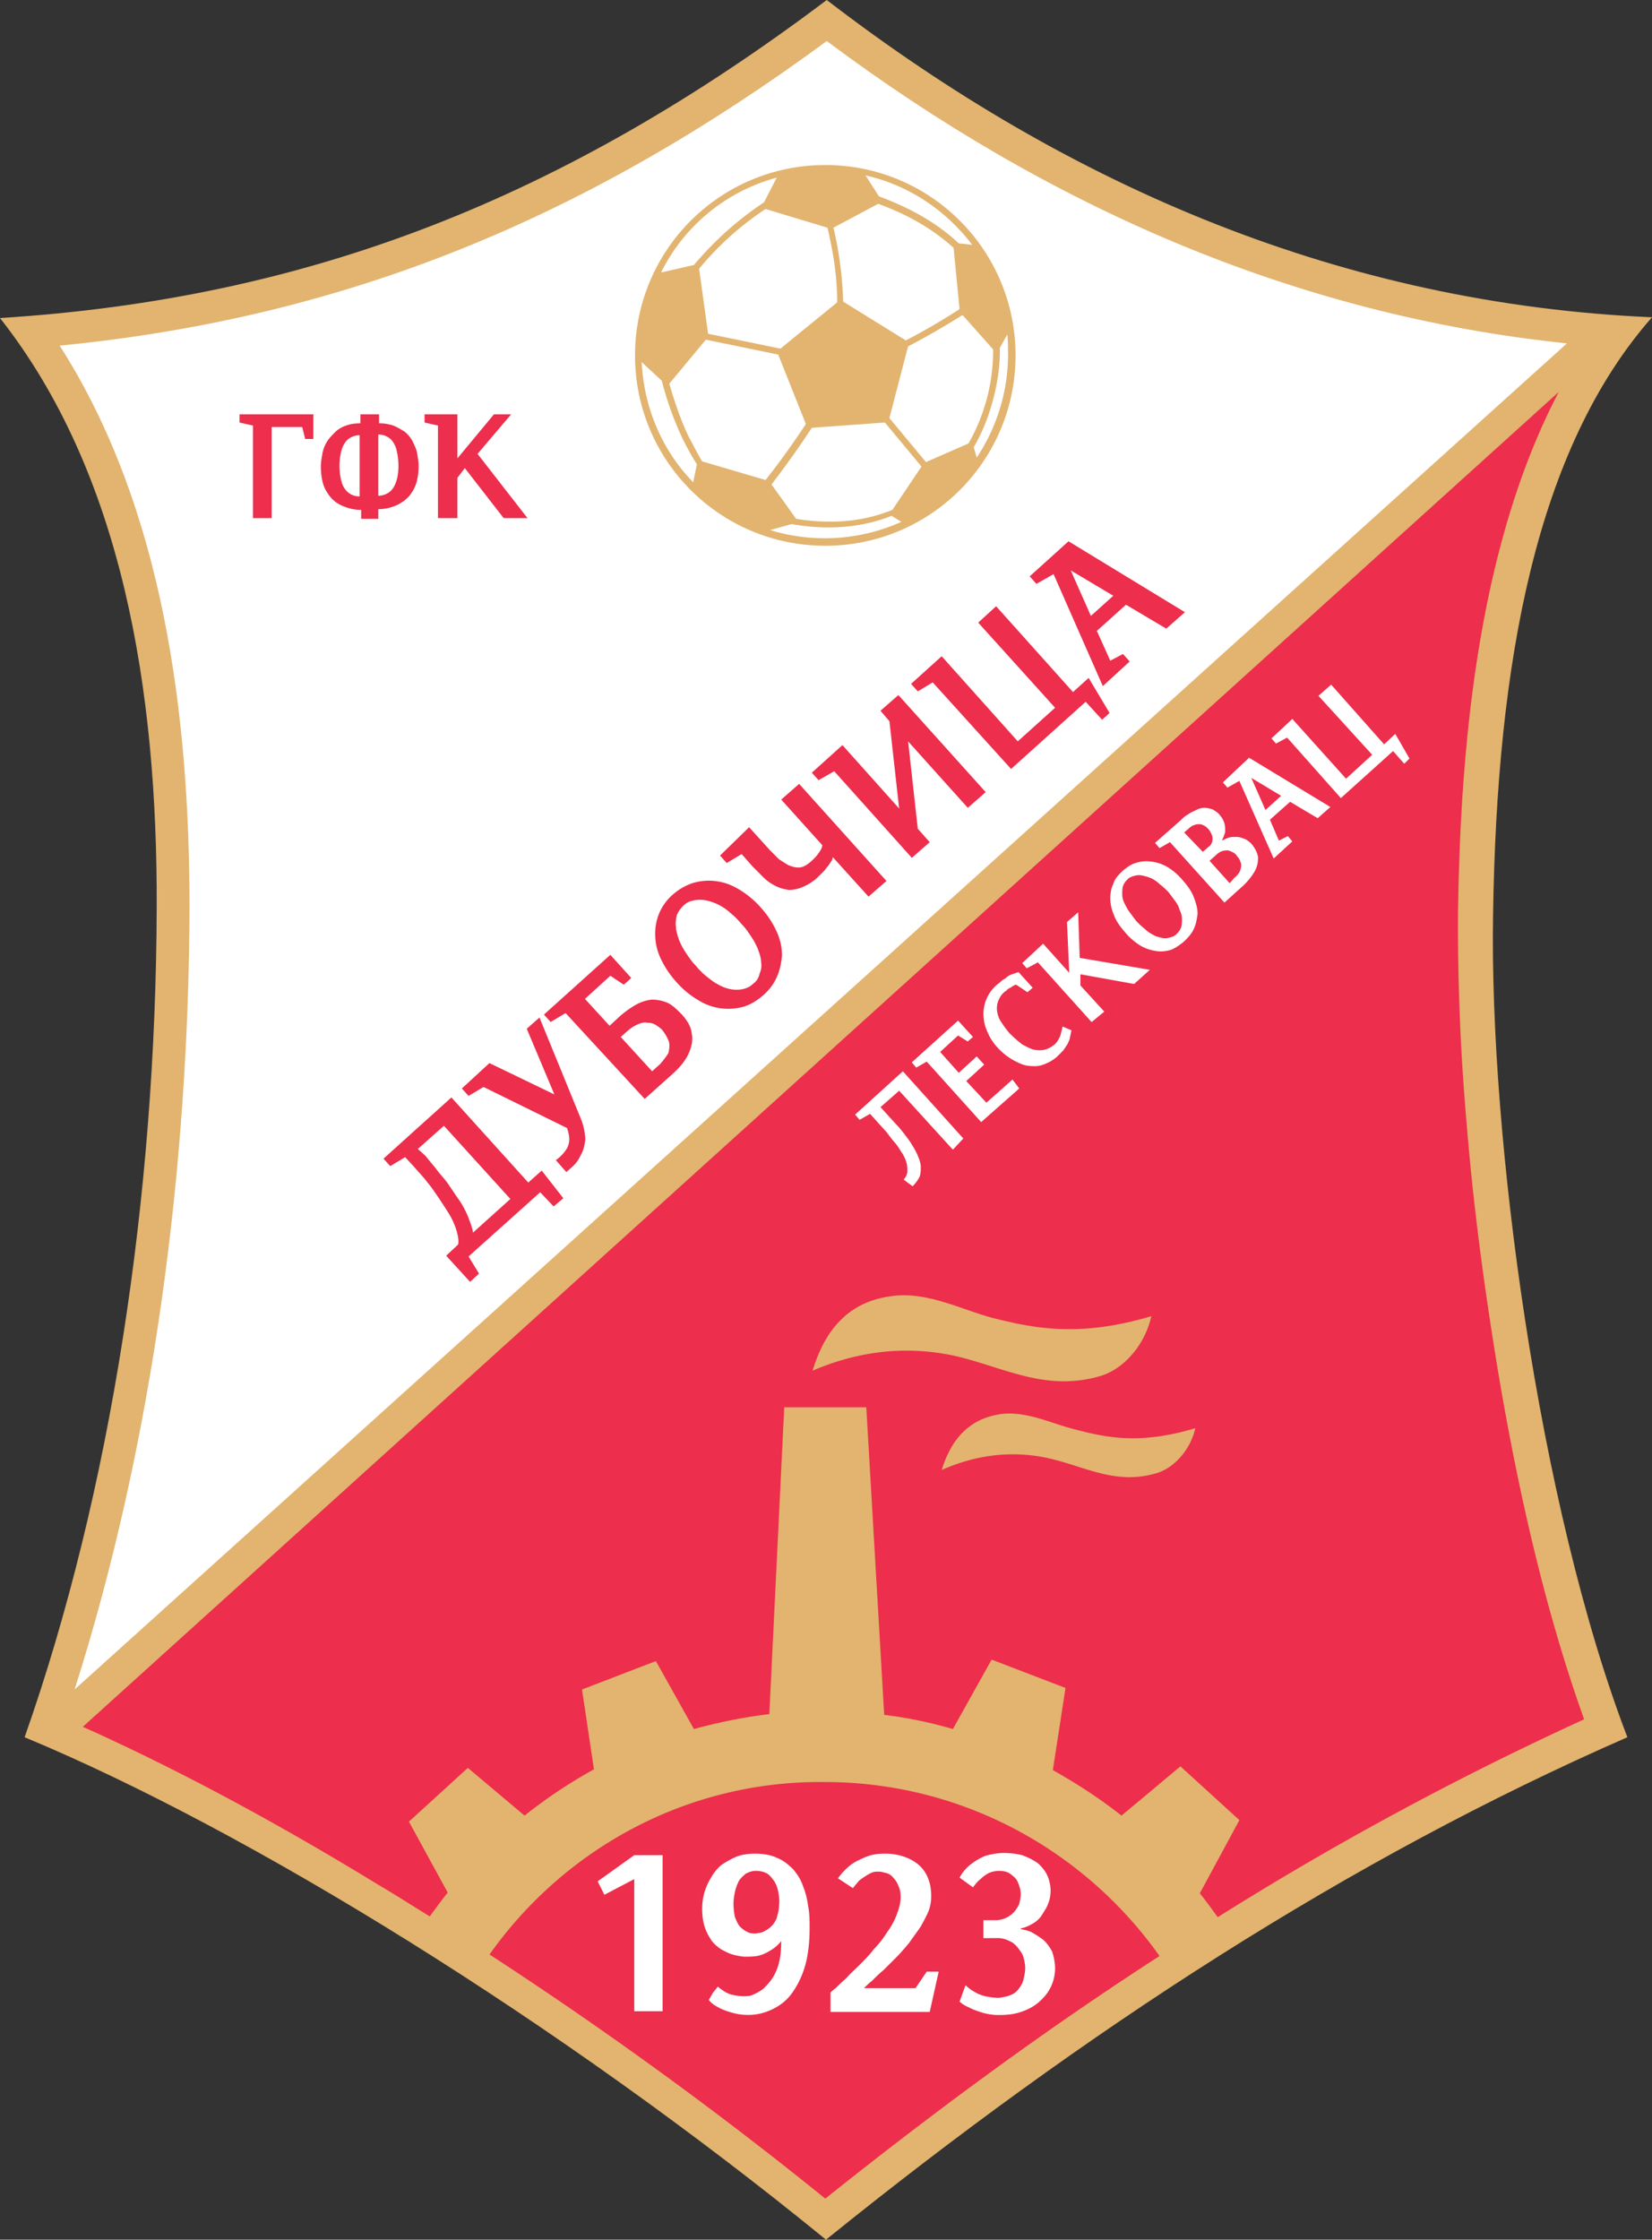 <svg xmlns="http://www.w3.org/2000/svg" width="369" height="500" fill="none">
  <rect width="100%" height="100%" fill="#333333" stroke="none"/>
  <path fill="#e2b46f" fill-rule="evenodd" d="M0 71c69.17-4.33 126-26.83 184.67-71C239.33 42 300.33 67.83 369 70.83c-25.83 29.34-34.67 76.84-35.5 133.5-.83 49 10 131.34 30 183.5-62.17 27.17-121.17 65.5-179 112.17-59.67-48.67-128.83-91.33-179-112.17C24.83 333 34.83 267 35 202.5 35.17 154 27.33 105.67 0 71" clip-rule="evenodd"/>
  <path fill="#ed2e4c" fill-rule="evenodd" d="M210.34 328.17c2.5-8.17 7.33-11.67 13.33-12.5 5.83-.67 11.17 2.16 16.67 3.5 7 1.83 14.5 3.33 26.66-.34-1.16 5-4.83 8.84-8.5 10-9.33 2.84-16.16-1.5-24.5-3.33-7-1.5-15-1.17-23.66 2.67M181.5 306c3.34-11 9.67-15.67 17.84-16.67 7.66-1 15 2.84 22.16 4.84 9.34 2.33 19.34 4.5 35.67-.34-1.5 6.67-6.33 11.84-11.33 13.34-12.34 3.66-21.67-2-32.67-4.5-9.33-2-20-1.67-31.67 3.33m-72.16 130.33a898 898 0 0 1 75 54.5c24-19.16 48.83-37.5 74.66-54.16-16.66-23.5-44-38.84-74.83-38.84-30.83-.33-58.17 15-74.83 38.5M18.5 385.5c22.67 10.17 44.84 22.33 65.84 35.17 4 2.33 7.83 4.83 11.66 7.16a149 149 0 0 1 4-5.33l-8.66-15.83 13.16-12 12.67 10.66a109 109 0 0 1 15.5-10.33L130 377.17l16.5-6.34L155 386c5.5-1.5 11.17-2.67 16.84-3.33l3.33-68.5h18.33l4 68.66a96 96 0 0 1 15.34 3.17l8.66-15.5 16.5 6.33-2.83 18.34c5.33 3 10.5 6.33 15.33 10.16l13.17-11 13.17 12-8.84 16.34c1.34 1.66 2.67 3.5 4 5.33a704 704 0 0 1 81.84-44.17C345 359.17 339 332.17 334.67 306.5c-3-18.17-5.5-36.5-7-54.83a506 506 0 0 1-2-47.67c.5-36.83 4.33-81.83 22.5-116.5z" clip-rule="evenodd"/>
  <path fill="#fff" fill-rule="evenodd" d="M13.33 77.16c23.34 36.5 29 83 29 125.34-.16 57.66-8 119.16-25.66 174.66L350 76.66C289 70.33 234 46 184.67 9.16c-53 39-106.5 61.67-171.34 68" clip-rule="evenodd"/>
  <path fill="#e2b46f" fill-rule="evenodd" d="M184.34 36.84c23.5 0 42.5 19 42.5 42.5s-19 42.5-42.5 42.5-42.5-19-42.5-42.5 19-42.5 42.5-42.5" clip-rule="evenodd"/>
  <path fill="#fff" fill-rule="evenodd" d="M213 55.33c-5-4.5-10.5-7.5-16.84-9.83l-10 5.33a80 80 0 0 1 2.17 16.5l14 8.67a141 141 0 0 0 12-7zM216.33 99a42 42 0 0 0 5.5-21L215 70.33c-4 2.5-8 4.83-12.17 7l-4.17 16 8.17 9.83zm-38.5 16.83c7.33 1.17 14.5.83 21.5-2l6.5-9.67-8.17-9.83-16.33 1.17c-2.83 4.33-5.83 8.5-9 12.66zM149.5 85.66c1.16 4 2.5 8 4.33 11.84 1 1.83 2 3.83 3 5.5l14.17 4.16q4.74-6 9-12.5l-6.17-15.5-16.17-3.33zm-1.84-24.83a40.6 40.6 0 0 1 25.84-21.17l-2.84 5.5c-6 4-11 8.5-15.66 14zm7.17 46.83c-6.83-7-11-16.5-11.5-26.83l4.5 4.17a71 71 0 0 0 4.67 13c1 2 2 3.83 3.16 5.66zm46.5 8.84a41.7 41.7 0 0 1-29.33 1.83l4.83-1.33c7.5 1.33 15.17 1 22.33-1.84zM225 74.66c.16 1.5.16 3 .16 4.5 0 8.5-2.66 16.5-7 23l-.66-2.33c3.66-6.17 6-15 5.83-22.17zm-31.67-35.5c9.67 2.17 18 7.84 23.83 15.5l-3-.33c-5.16-4.83-11.16-8-17.83-10.5zM187 67.5l-12.67 10.33-16.17-3.33-2-14.5A67 67 0 0 1 171 46.66l13.83 4.17c1.33 5.67 2.17 11 2.17 16.67" clip-rule="evenodd"/>
  <path fill="#fff" d="M148 414.16h-6.33L133.5 420l1.5 3 6.67-3.5V449H148zM163.84 425c0-1 .16-1.84.33-2.67s.5-1.67.83-2.33c.34-.67 1-1.17 1.5-1.67.67-.33 1.34-.67 2.34-.67.83 0 1.66.17 2.33.5s1.17 1 1.67 1.67.83 1.67 1 2.5c.16 1 .33 2 .16 3.17 0 1-.33 2-.5 2.66a5 5 0 0 1-1.16 1.83c-.5.5-1 .84-1.67 1.17-.5.33-1.17.33-1.83.5-.5 0-1.17 0-1.84-.33a6 6 0 0 1-1.66-1.17c-.5-.5-.84-1.33-1.17-2.17-.17-.66-.33-1.83-.33-3m-5.5 21.5c.5.66 1.16 1.16 2.16 1.66.84.5 1.84.83 3 1.17a13 13 0 0 0 3.67.5c2 0 3.83-.5 5.5-1.33s3.17-2 4.33-3.67a20 20 0 0 0 2.84-6c.66-2.33 1-5.17 1-8.33 0-1.67 0-3.34-.34-5a18 18 0 0 0-1.16-4.5c-.5-1.5-1.34-2.67-2.17-3.67-1-1-2.17-2-3.5-2.5q-2-1-5-1c-1.5 0-2.83.17-4.17.67-1.16.5-2.33 1.16-3.33 1.83a10 10 0 0 0-2.33 2.83 13 13 0 0 0-2 7c0 1.33.16 2.67.5 3.83s1 2.34 1.66 3.34c.84 1 1.84 1.83 3 2.33 1.17.67 2.67 1 4.17 1.17 1 0 2 0 3-.17s2-.67 2.83-1.17a8 8 0 0 0 2.5-2.16c0 1.83-.16 3.5-.5 4.83q-.5 2-1.5 3.5c-.66 1-1.33 1.67-2 2.33-.66.5-1.5 1-2.33 1.34-.67.33-1.5.33-2 .33-1 0-1.83-.17-2.67-.33a6 6 0 0 1-1.83-.83c-.5-.34-1-.67-1.33-1-.34.5-.84 1-1.17 1.5-.17.33-.5.83-.83 1.5m32.16-24.99c.33-.34.67-.84 1-1.17.33-.5.83-.83 1.33-1.17s1-.67 1.67-1 1.17-.33 1.83-.33c.5 0 1 .17 1.67.33a3 3 0 0 1 1.5 1c.5.5.83 1 1.17 1.83q.5 1 .5 2.5c0 1.34-.34 2.5-.84 3.84a16 16 0 0 1-2.16 4 22 22 0 0 1-3 3.83c-1 1.33-2.17 2.5-3.17 3.5-1.17 1.17-2.17 2-3 3a32 32 0 0 0-2.33 2.17c-.67.5-1 .83-1.17 1v4.33h22.17l2-9H207l-2.5 3.67H193c.5-.5 1-1 1.83-1.67.67-.67 1.5-1.5 2.5-2.33l2.84-2.83c1-1 1.83-2 2.83-3.17l2.5-3.5a35 35 0 0 0 1.83-3.5 9 9 0 0 0 .67-3.5c0-1.83-.33-3.5-1.17-5s-2-2.5-3.66-3.33a12.6 12.6 0 0 0-5.84-1.17c-1.33 0-2.5.17-3.83.67-1.17.5-2.33 1-3.5 1.83-1 .83-2 1.83-2.83 3zm29.17 11.17h2.83a5.7 5.7 0 0 1 3 .67c.84.33 1.5 1 2 1.67s1 1.33 1.17 2.16c.17.67.33 1.5.33 2.17 0 .83-.16 1.5-.33 2.33s-.5 1.5-1 2.17-1 1.17-1.83 1.5c-.67.33-1.67.5-2.67.67-1.17 0-2.17-.17-3-.34a8 8 0 0 1-2.5-1 8 8 0 0 1-2-1.5l-1.33 3.67c.5.5 1.33 1 2.16 1.33.84.5 2 .83 3 1.17a13 13 0 0 0 3.67.5c1.83 0 3.33-.17 4.83-.67s2.84-1.17 4-2.17 2-2 2.67-3.33 1-2.83 1-4.33a12 12 0 0 0-.67-3.67 10 10 0 0 0-1.83-2.5 22 22 0 0 0-2.5-1.67c-.83-.5-1.83-.66-2.67-.83v-.17c1-.16 2-.66 2.84-1.16q1.25-.75 2-2c.5-.83 1-1.5 1.33-2.5.33-.83.5-1.83.5-2.67 0-1.33-.33-2.67-.83-3.67s-1.34-2-2.17-2.66c-1-.67-2-1.17-3.33-1.67a17 17 0 0 0-4.17-.5c-1.5 0-3 .33-4.17.67a14 14 0 0 0-3.33 2 9 9 0 0 0-2.33 2.83l3 2.17c.5-.67 1-1.33 1.66-1.83.5-.5 1.17-1 1.84-1.34.66-.33 1.5-.5 2.33-.5 1 0 1.83.17 2.5.67s1.33 1 1.67 1.83.66 1.67.66 2.67c0 .67-.16 1.5-.33 2.17a7 7 0 0 1-1.17 1.83 5.6 5.6 0 0 1-4.33 1.83h-2.5z"/>
  <path fill="#ed2e4c" d="M56.5 115.67h4.17V95.33h6.83l.67 2.67H70v-5.5H53.5v1.83l3 .67zM89 104q0 2-.5 3.5c-.33 1-.83 1.83-1.5 2.33s-1.5.84-2.5.84V97c1 0 1.83.33 2.5.83s1.17 1.34 1.5 2.34c.33 1.33.5 2.5.5 3.83m-4.5 9.67c1.5 0 2.83-.34 4-.84a9 9 0 0 0 2.83-2 9 9 0 0 0 1.67-3c.33-1.16.5-2.33.5-3.83 0-1-.17-1.83-.33-2.83-.17-1-.67-1.84-1-2.67-.5-.83-1-1.5-1.84-2.17-.83-.5-1.66-1-2.5-1.33-1-.33-2-.5-3.16-.5v-2H80.5v2c-1.17 0-2.33.17-3.17.5q-1.5.5-2.5 1.5c-.66.67-1.33 1.33-1.83 2.17s-.83 1.66-1 2.66-.33 1.84-.33 2.84c0 1.33.16 2.66.5 3.83s1 2.17 1.66 3a7 7 0 0 0 2.84 2c1.16.5 2.5.83 4 .83v2h3.83zM75.83 104a13 13 0 0 1 .5-3.67c.34-1 .84-1.83 1.5-2.33a4 4 0 0 1 2.5-.83v13.66c-1 0-1.83-.33-2.5-.83a4.7 4.7 0 0 1-1.5-2.33 13 13 0 0 1-.5-3.67m26.34-1.67V92.5h-7.34v1.83l3 .67v20.67h4.34v-9l1.66-2.17 8.67 11.17h5.33l-11.16-14.34 7.5-8.83h-3.84zM93.33 256.5l5.83-5.17L114 267.67l-8.34 7.5c-.16-1.17-.66-2.34-1.16-3.67-.5-1.17-1.17-2.5-2-3.67-.84-1.16-1.67-2.5-2.5-3.66s-1.84-2.17-2.67-3.34c-.83-1-1.67-2-2.33-2.83zm27.67 4.83-3 2.67-17.17-19-15.17 13.67 1.5 1.66 3.34-2 2 2.17c1 1.17 2 2.17 3 3.5 1 1.17 1.83 2.5 2.66 3.67.84 1.33 1.67 2.5 2.34 3.66a16 16 0 0 1 1.5 3.5c.33 1.17.5 2.17.33 3l-2.67 2.5 5.34 5.84 2-1.84-2.34-3.83 16-14.33 3 3.16 2.17-1.83zm-11.67-24-6.17 5.67 1.5 1.66 3.34-2 18.66 9.17q.5 1.5.5 2.5t-.5 2a9 9 0 0 1-2.5 2.67l2.34 2.66 1.5-1.33c.33-.33.66-.67 1-1.17s.66-1.16 1-1.83.5-1.5.66-2.33 0-1.67-.16-2.67c-.17-1-.5-2-1-3.17l-9-22-2.84 2.5 6.17 14.67zm38.17.17-1.84 1.66-7-7.66 1.5-1.34a9 9 0 0 1 2.34-1.5c.83-.33 1.5-.5 2.16-.33.67 0 1.34.17 1.84.5s1 .67 1.33 1a10 10 0 0 1 1.5 2.5c.33.83.17 1.67 0 2.67-.33.66-1 1.5-1.83 2.5m-3.5 7.83 6.33-5.67q2.5-2.25 3.5-4.5c.67-1.5 1-3 .67-4.5-.17-1.5-1-2.83-2.17-4.16-1.17-1.17-2.17-2.17-3.33-2.67a9 9 0 0 0-3.5-.67c-1.17.17-2.34.5-3.5 1.17q-1.76 1-3.5 2.5l-2.34 2.17-5.5-6 5.67-5.17 3 2 1.67-1.5-4.67-5.17-14.83 13.34 1.5 1.66 3.33-2zm26.5-23.17a11.5 11.5 0 0 0 3-4c.67-1.5 1-3 1.17-4.83 0-1.67-.33-3.5-1.17-5.33a21 21 0 0 0-3.66-5.5 20 20 0 0 0-5.17-4.17 12.5 12.5 0 0 0-10-1.17c-1.5.5-3 1.34-4.33 2.5a11.5 11.5 0 0 0-3 4c-.67 1.5-1 3.17-1 4.84 0 1.66.33 3.5 1.16 5.33.84 1.83 2 3.67 3.67 5.5a20 20 0 0 0 5.17 4.17 12.5 12.5 0 0 0 10 1.16c1.5-.5 2.83-1.33 4.16-2.5m-2.33-2.5c-.67.67-1.5 1-2.33 1.17s-1.67.17-2.67 0a9 9 0 0 1-2.67-1c-1-.5-1.83-1.17-2.66-1.83q-1.26-1-2.5-2.5c-.84-.84-1.5-1.84-2.17-2.84s-1.17-2-1.5-2.83c-.33-1-.67-2-.67-2.83-.16-1 0-1.84.17-2.67.33-.83.83-1.5 1.5-2.17s1.5-1 2.33-1.16a7 7 0 0 1 2.67 0 11.6 11.6 0 0 1 5.5 2.83q1.25 1 2.5 2.5c.83.83 1.5 1.83 2.17 2.83s1.16 2 1.5 2.84c.33 1 .66 1.83.66 2.83.17.83 0 1.83-.33 2.5a3.6 3.6 0 0 1-1.5 2.33M160.83 191l1.5 1.67 3.33-2 2.5 2.83 2.5 2.5a10 10 0 0 0 2.67 1.83c1 .5 1.83.67 2.83.84 1 0 2-.17 3.17-.67a11 11 0 0 0 3.5-2.33l.83-.84a7 7 0 0 0 1-1.16c.34-.34.67-.84.84-1.17.33-.33.5-.83.5-1.17l8 8.84 4-3.5L178.5 175l-4 3.5 9.16 10.17c0 .33-.16.83-.5 1.33s-.66 1-1.16 1.5-1 1-1.5 1.33c-.67.5-1.34.84-2.17.84-.67 0-1.33-.17-2.17-.5-.66-.34-1.33-.84-2.16-1.34l-2-2-4.67-5.16zm40.01-10.5-12.67-14.16-6.83 6.16 1.5 1.67 3.5-2 17.33 19.34 4-3.5-2.67-3-2.16-19.5 13.33 14.83 4-3.5-19.5-21.67-4 3.5 2 2.34zm25-8.83 16.66-15 3.67 4 1.67-1.5-4.67-7.83-3.5 3.16-17.17-19.16-4 3.66 17.17 19-8.33 7.5-17-19-6.84 6.17 1.5 1.67 3.34-2zm13.33-44.33 9.5 5.66-5 4.5zm-9.17 1.33 1.5 1.67 3.83-2.17 11 25 6-5.5-1.5-1.67-2.83 1.5-3-6.66 6.5-5.84 9 5.34 4.17-3.67-26-15.83z"/>
  <path fill="#fff" d="m215.17 254.16-13.5-15-10.67 9.67 1 1.17 2.34-1.34 3.16 3.5c.5.5.84 1 1.34 1.67s1 1.17 1.5 1.83.83 1.34 1.33 2c.33.67.67 1.34.83 2 .17.67.17 1.34.17 2a3 3 0 0 1-.83 1.67l2 1.5a8 8 0 0 0 1.5-2c.33-.67.33-1.5.33-2.33s-.33-1.67-.67-2.5c-.33-.84-.83-1.67-1.33-2.5s-1.17-1.67-1.67-2.34c-.66-.83-1.16-1.5-1.83-2.16l-3.5-3.84 4.17-3.66 12 13.16zm3.99-3.66 8.5-7.5-1.5-2-5.83 5.17-4.5-4.83 4-3.67-1.67-1.83-4 3.66-4.16-4.66 4-3.67 2.16 1.33 1.17-1-3.33-3.66-10.34 9.33 1 1.17L207 237zm18.18-21.33q-.26 1.26-.5 2c-.17.5-.5 1-.67 1.34-.33.33-.5.66-.83.83q-1 .75-2 1c-.67.17-1.5.17-2.34 0s-1.66-.67-2.66-1.17a32 32 0 0 1-2.84-2.5 21 21 0 0 1-2.16-3 5.6 5.6 0 0 1-.67-2.5c0-.83.17-1.5.5-2.16s.67-1.17 1.33-1.67c.34-.17.5-.5.84-.67.33-.16.66-.33.83-.5.33-.16.5-.33.83-.33l2.5 1.67 1.17-1-3.17-3.5-1.5.5c-.5.16-1 .5-1.33.83-.5.33-.83.5-1.17.83-.33.34-.66.5-.83.67a8.6 8.6 0 0 0-3 6.33c0 1.17.17 2.5.67 3.67a12 12 0 0 0 2.16 3.67 14.4 14.4 0 0 0 6 4.16c1 .34 2 .34 2.84.34s1.83-.34 2.5-.67c.83-.33 1.5-.83 2.16-1.33l1.5-1.5 1-1.5c.17-.5.5-1 .5-1.5.17-.5.17-1 .34-1.5zm1.49-12-5.83-6.5-4.67 4.34 1 1.16 2.5-1.33 12 13.33 2.83-2.33-5.33-5.84v-2.5l12 2.17 3.5-3.16-15.66-2.67-.34-10.17-2.5 2.17zm25.67-7.01c.83-.83 1.67-1.66 2.17-2.83.5-1 .66-2.17.83-3.33 0-1.17-.33-2.34-.83-3.67s-1.34-2.5-2.5-3.83a14 14 0 0 0-3.5-3 9.5 9.5 0 0 0-3.67-1.17 7.4 7.4 0 0 0-3.33.33c-1.17.34-2 1-3 1.84-.84.83-1.67 1.66-2 2.83-.5 1-.67 2.17-.67 3.33s.33 2.5.83 3.67c.5 1.33 1.34 2.5 2.5 3.83a14 14 0 0 0 3.5 3c1.17.67 2.34 1 3.5 1.17s2.34 0 3.34-.33c.83-.34 1.83-1 2.83-1.84m-1.67-1.66c-.5.5-1 .66-1.66.83a3.4 3.4 0 0 1-1.84 0c-.66-.17-1.33-.33-1.83-.67a7 7 0 0 1-1.83-1.33c-.67-.5-1.17-1-1.84-1.67l-1.5-2c-.5-.66-.83-1.33-1.16-2a4.4 4.4 0 0 1-.5-2c0-.66 0-1.16.16-1.83q.25-.75 1-1.5c.5-.5 1-.67 1.67-.83a3.4 3.4 0 0 1 1.83 0c.67.16 1.34.33 2 .66.67.34 1.34.84 1.84 1.34.66.5 1.16 1 1.83 1.66l1.5 2q.75 1 1 2 .5 1 .5 2c0 .67 0 1.17-.17 1.84q-.25.75-1 1.5m1.67-22.66 1.17-1c.33-.34.66-.5 1.16-.67.34-.17.67-.17 1.17-.17.33 0 .67.17 1 .34.33.16.5.33.83.66.34.34.5.67.67 1 .17.34.33.67.33 1.17 0 .33 0 .67-.16 1-.17.33-.34.67-.67.83l-1.33 1.17zm10.17 11.33-4.5-5 1.33-1.17q.75-.75 1.5-1c.5-.16 1-.16 1.33-.16.5.16.84.33 1.17.5a2 2 0 0 1 .83.83c.5.5.67 1 .84 1.5s0 1.17-.17 1.67-.67 1.16-1.33 1.66zm-16.67-9 1 1.17 2.33-1.34 12.17 13.5 3.5-3.16a15 15 0 0 0 3.17-3.67 6 6 0 0 0 .83-3.33q-.25-1.5-1.5-3c-.5-.5-1.17-1-1.83-1.17-.67-.33-1.34-.33-2.17-.33s-1.67.33-2.5.83v-.17c.33-.66.5-1.16.67-1.83 0-.67 0-1.17-.17-1.83a5 5 0 0 0-1-1.84c-.5-.66-1.17-1-1.67-1.33-.66-.17-1.16-.33-1.83-.33a4 4 0 0 0-1.83.5c-.67.33-1.17.5-1.84 1-.66.33-1.16.83-1.66 1.33zm21.5-14.51 6.66 4-3.5 3.17zm-6.34 1 1 1.17 2.67-1.5 7.67 17.33 4.16-3.83-1-1.17-2 1-2-4.66 4.5-4 6.17 3.66 2.83-2.5-18.16-11zm26.34 3.51 11.66-10.5 2.5 2.83 1.17-1.16-3.17-5.5-2.5 2.33-11.83-13.33-2.83 2.5 12 13.16-5.84 5.34-12-13.34-4.66 4.34 1 1.16 2.5-1.33z"/>
</svg>
